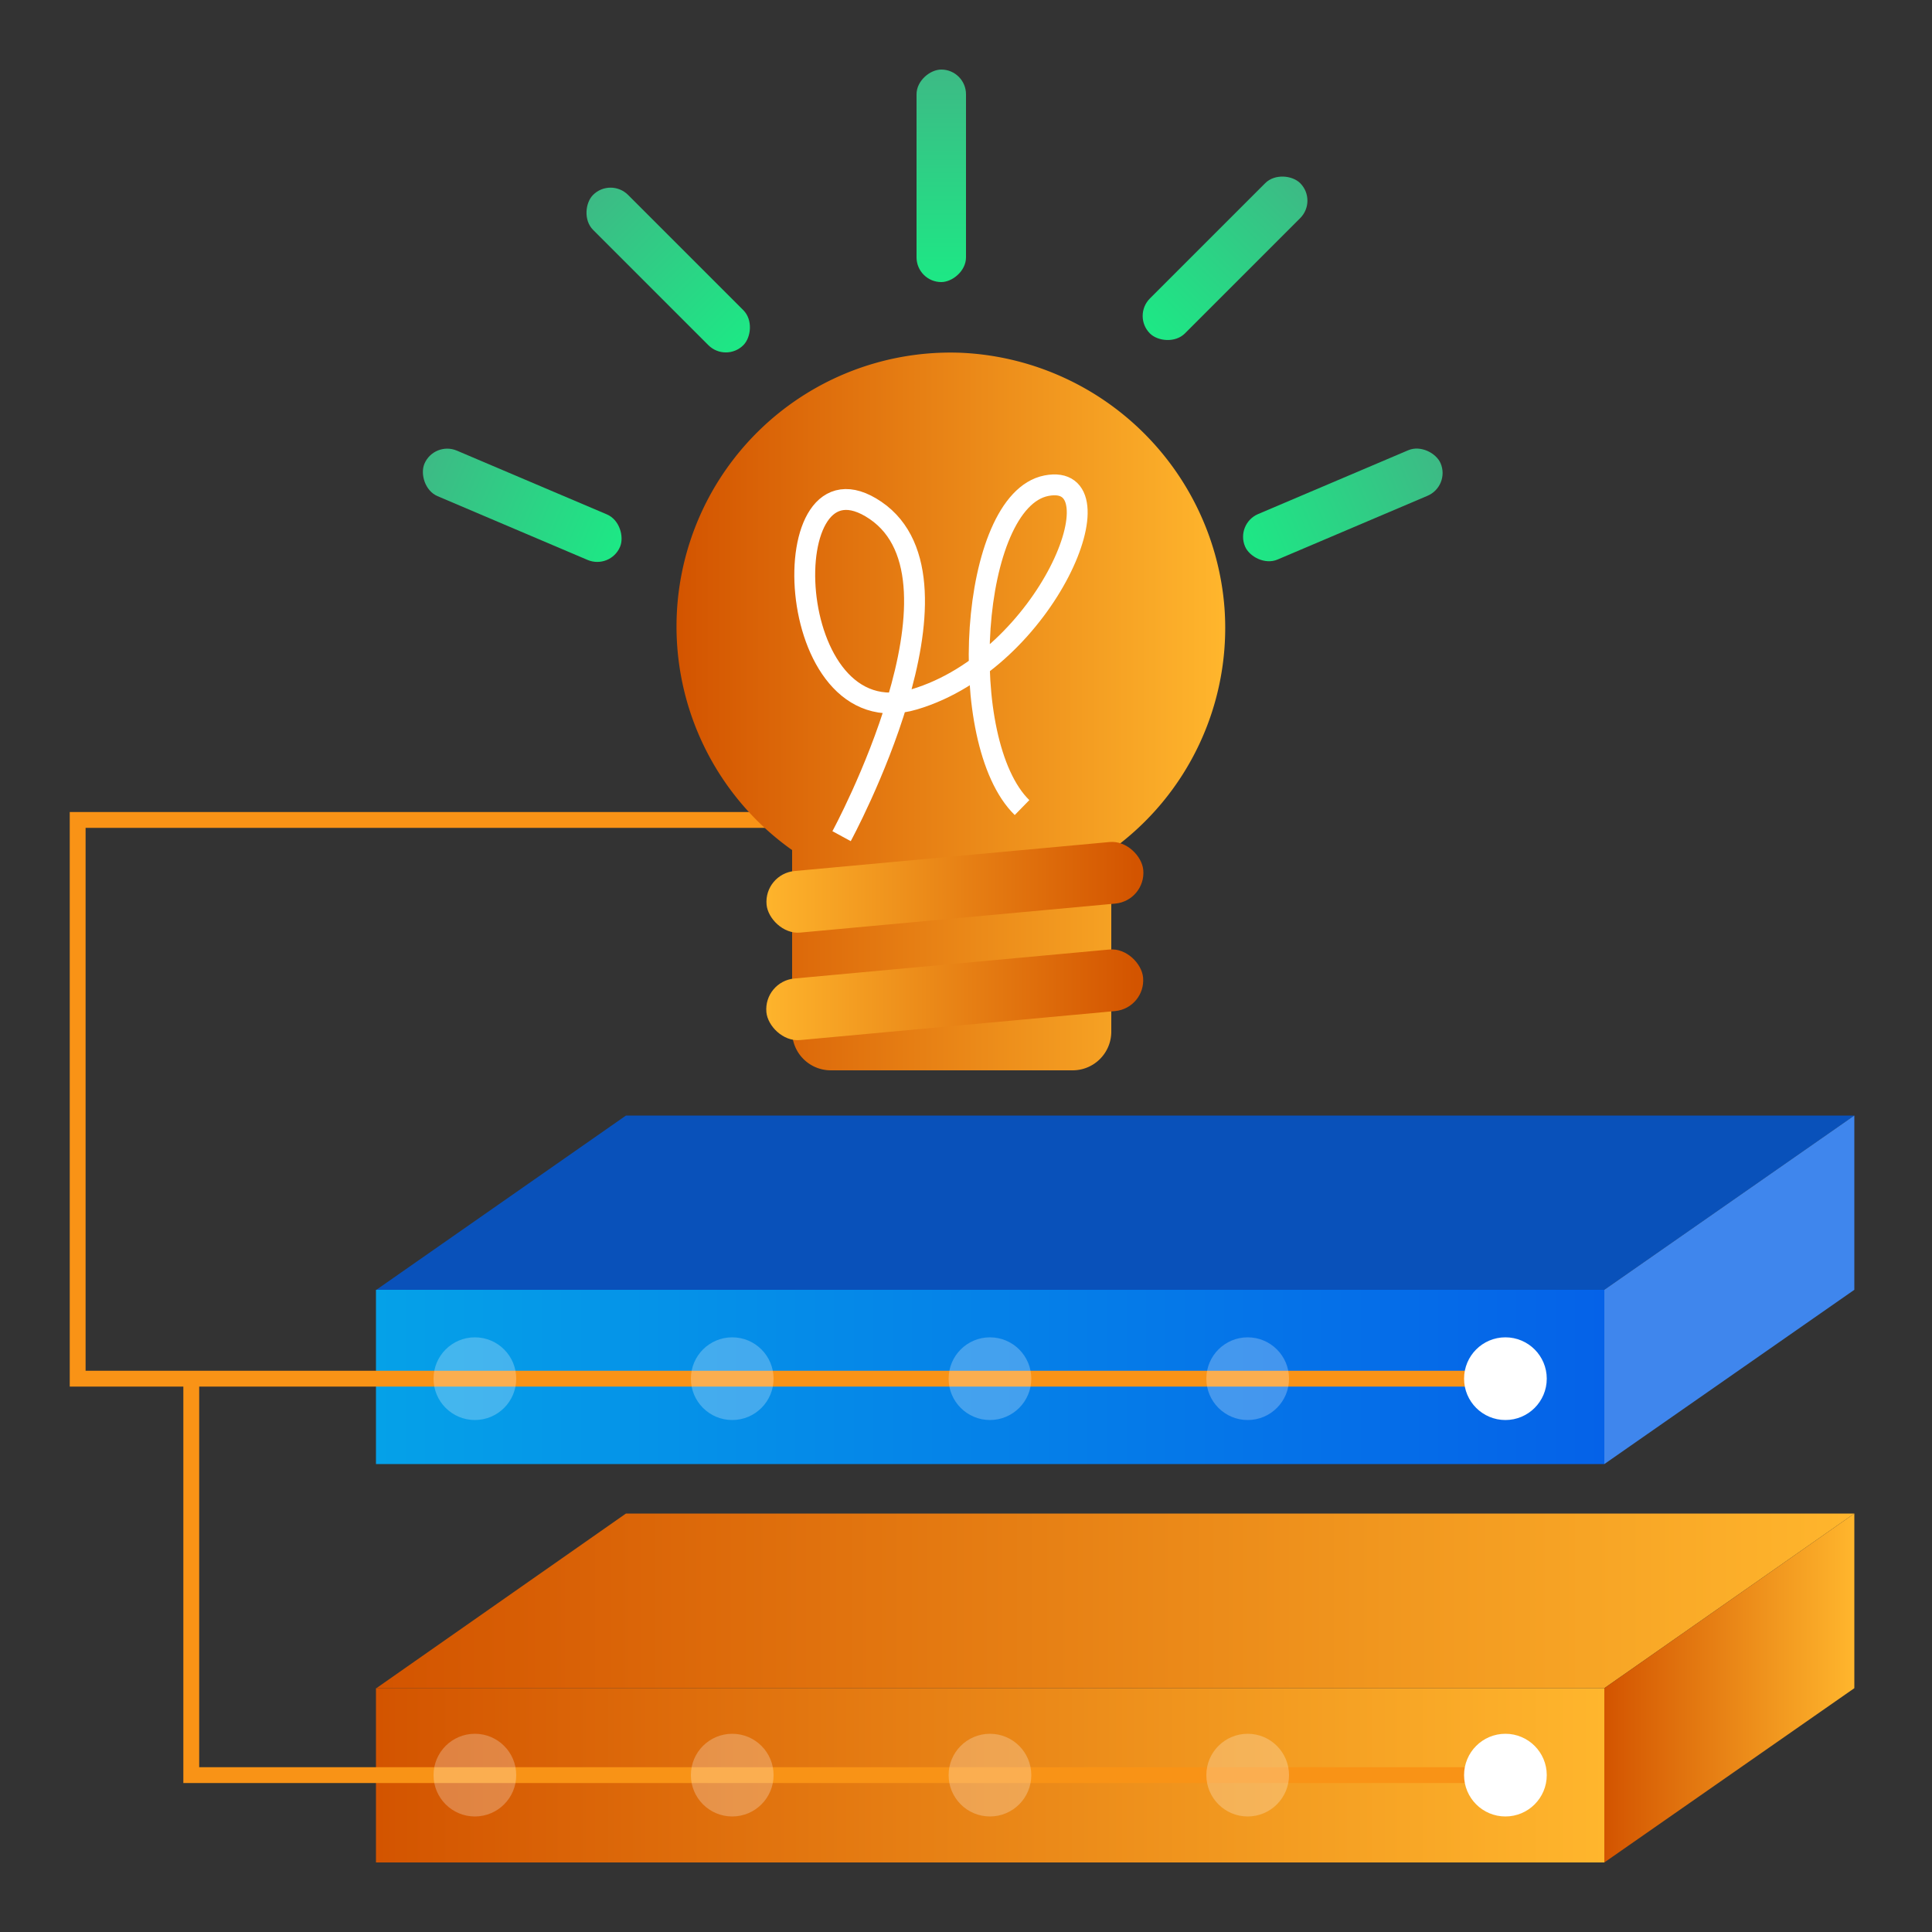 <svg id="Layer_1" data-name="Layer 1" xmlns="http://www.w3.org/2000/svg" xmlns:xlink="http://www.w3.org/1999/xlink" viewBox="0 0 50 50"><rect x="0" y="0" width="50" height="50" fill="#333333" stroke="none"/><defs><style>.cls-1{fill:url(#linear-gradient);}.cls-2{fill:url(#linear-gradient-2);}.cls-3{fill:url(#linear-gradient-3);}.cls-4{fill:url(#linear-gradient-4);}.cls-5{fill:#0951ba;}.cls-6{fill:#3f86ed;}.cls-13,.cls-7{fill:none;stroke-miterlimit:10;}.cls-7{stroke:#f99316;stroke-width:0.41px;}.cls-8,.cls-9{fill:#fff;}.cls-9{opacity:0.25;}.cls-10{fill:url(#linear-gradient-5);}.cls-11{fill:url(#linear-gradient-6);}.cls-12{fill:url(#linear-gradient-7);}.cls-13{stroke:#fff;stroke-width:0.54px;}.cls-14{fill:url(#linear-gradient-8);}.cls-15{fill:url(#linear-gradient-9);}.cls-16{fill:url(#linear-gradient-10);}.cls-17{fill:url(#linear-gradient-11);}.cls-18{fill:url(#linear-gradient-12);}</style><linearGradient id="linear-gradient" x1="9.73" y1="45.94" x2="41.52" y2="45.94" gradientUnits="userSpaceOnUse"><stop offset="0" stop-color="#d35400"/><stop offset="1" stop-color="#ffb62d"/></linearGradient><linearGradient id="linear-gradient-2" x1="9.74" y1="41.43" x2="47.99" y2="41.43" xlink:href="#linear-gradient"/><linearGradient id="linear-gradient-3" x1="41.52" y1="43.69" x2="47.99" y2="43.69" xlink:href="#linear-gradient"/><linearGradient id="linear-gradient-4" x1="9.73" y1="35.64" x2="41.52" y2="35.64" gradientUnits="userSpaceOnUse"><stop offset="0" stop-color="#05a1e8"/><stop offset="1" stop-color="#0562e8"/></linearGradient><linearGradient id="linear-gradient-5" x1="17.52" y1="18.42" x2="31.7" y2="18.42" xlink:href="#linear-gradient"/><linearGradient id="linear-gradient-6" x1="-362.75" y1="3421.25" x2="-352.99" y2="3421.25" gradientTransform="translate(694.93 -3348.25) rotate(5.26)" xlink:href="#linear-gradient"/><linearGradient id="linear-gradient-7" x1="-362.75" y1="3424.04" x2="-352.99" y2="3424.04" gradientTransform="translate(695.18 -3353.81) rotate(5.26)" xlink:href="#linear-gradient"/><linearGradient id="linear-gradient-8" x1="-18.05" y1="-100.33" x2="-12.55" y2="-100.33" gradientTransform="translate(28.82 113.4)" gradientUnits="userSpaceOnUse"><stop offset="0" stop-color="#3dba85"/><stop offset="1" stop-color="#1de885"/></linearGradient><linearGradient id="linear-gradient-9" x1="-80.68" y1="-196.58" x2="-75.17" y2="-196.58" gradientTransform="translate(95.21 203.57)" xlink:href="#linear-gradient-8"/><linearGradient id="linear-gradient-10" x1="-491.94" y1="101.1" x2="-486.44" y2="101.1" gradientTransform="matrix(1, 0, 0, -1, 523.94, 114.18)" xlink:href="#linear-gradient-8"/><linearGradient id="linear-gradient-11" x1="509.21" y1="-1020.86" x2="514.72" y2="-1020.86" gradientTransform="matrix(1, 0, 0, -1, -487.61, -1016.31)" xlink:href="#linear-gradient-8"/><linearGradient id="linear-gradient-12" x1="-445.51" y1="167.82" x2="-440.01" y2="167.82" gradientTransform="matrix(1, 0, 0, -1, 474.46, 174.51)" xlink:href="#linear-gradient-8"/></defs><rect class="cls-1" x="9.73" y="43.69" width="31.79" height="4.51"/><polygon class="cls-2" points="41.52 43.69 9.74 43.69 16.2 39.17 47.99 39.17 41.52 43.69"/><polygon class="cls-3" points="47.99 43.69 41.52 48.2 41.52 43.69 47.99 39.17 47.99 43.69"/><rect class="cls-4" x="9.73" y="33.38" width="31.79" height="4.51"/><polygon class="cls-5" points="41.52 33.38 9.74 33.38 16.2 28.87 47.99 28.87 41.52 33.38"/><polygon class="cls-6" points="47.99 33.38 41.52 37.89 41.52 33.38 47.99 28.87 47.99 33.38"/><polyline class="cls-7" points="38.96 35.68 2.01 35.68 2.01 21.22 20.49 21.22"/><polyline class="cls-7" points="38.96 45.94 4.95 45.94 4.95 35.68"/><circle class="cls-8" cx="38.96" cy="35.68" r="1.07"/><circle class="cls-8" cx="38.96" cy="45.94" r="1.07"/><circle class="cls-9" cx="32.29" cy="35.68" r="1.07"/><circle class="cls-9" cx="32.29" cy="45.94" r="1.07"/><circle class="cls-9" cx="25.62" cy="35.68" r="1.07"/><circle class="cls-9" cx="25.62" cy="45.94" r="1.07"/><circle class="cls-9" cx="18.95" cy="35.68" r="1.07"/><circle class="cls-9" cx="18.95" cy="45.94" r="1.07"/><circle class="cls-9" cx="12.29" cy="35.68" r="1.07"/><circle class="cls-9" cx="12.29" cy="45.94" r="1.07"/><path class="cls-10" d="M31.69,15.74A7.08,7.08,0,0,1,28.76,22v4.7a1,1,0,0,1-1,1H21.5a1,1,0,0,1-1-1V22A7.09,7.09,0,0,1,24.88,9.13,7.16,7.16,0,0,1,31.69,15.74Z"/><rect class="cls-11" x="19.83" y="24.95" width="9.79" height="1.6" rx="0.8" transform="translate(51.69 49.12) rotate(174.74)"/><rect class="cls-12" x="19.83" y="22.17" width="9.79" height="1.6" rx="0.8" transform="translate(51.44 43.57) rotate(174.74)"/><path class="cls-13" d="M21.78,21.64s3.58-6.59.88-8.43-2.46,5.92,1,4.89,5.41-5.92,3.42-5.53-2.37,6.63-.63,8.33"/><rect class="cls-14" x="10.77" y="12.44" width="5.5" height="1.28" rx="0.64" transform="translate(6.19 -4.25) rotate(23.03)"/><rect class="cls-15" x="14.54" y="6.35" width="5.5" height="1.28" rx="0.64" transform="translate(10.01 -10.18) rotate(45)"/><rect class="cls-16" x="32" y="12.44" width="5.5" height="1.28" rx="0.64" transform="translate(71.85 11.51) rotate(156.97)"/><rect class="cls-17" x="21.61" y="3.91" width="5.5" height="1.28" rx="0.64" transform="translate(28.91 -19.81) rotate(90)"/><rect class="cls-18" x="28.95" y="6.05" width="5.5" height="1.28" rx="0.64" transform="translate(58.85 -11) rotate(135)"/></svg>